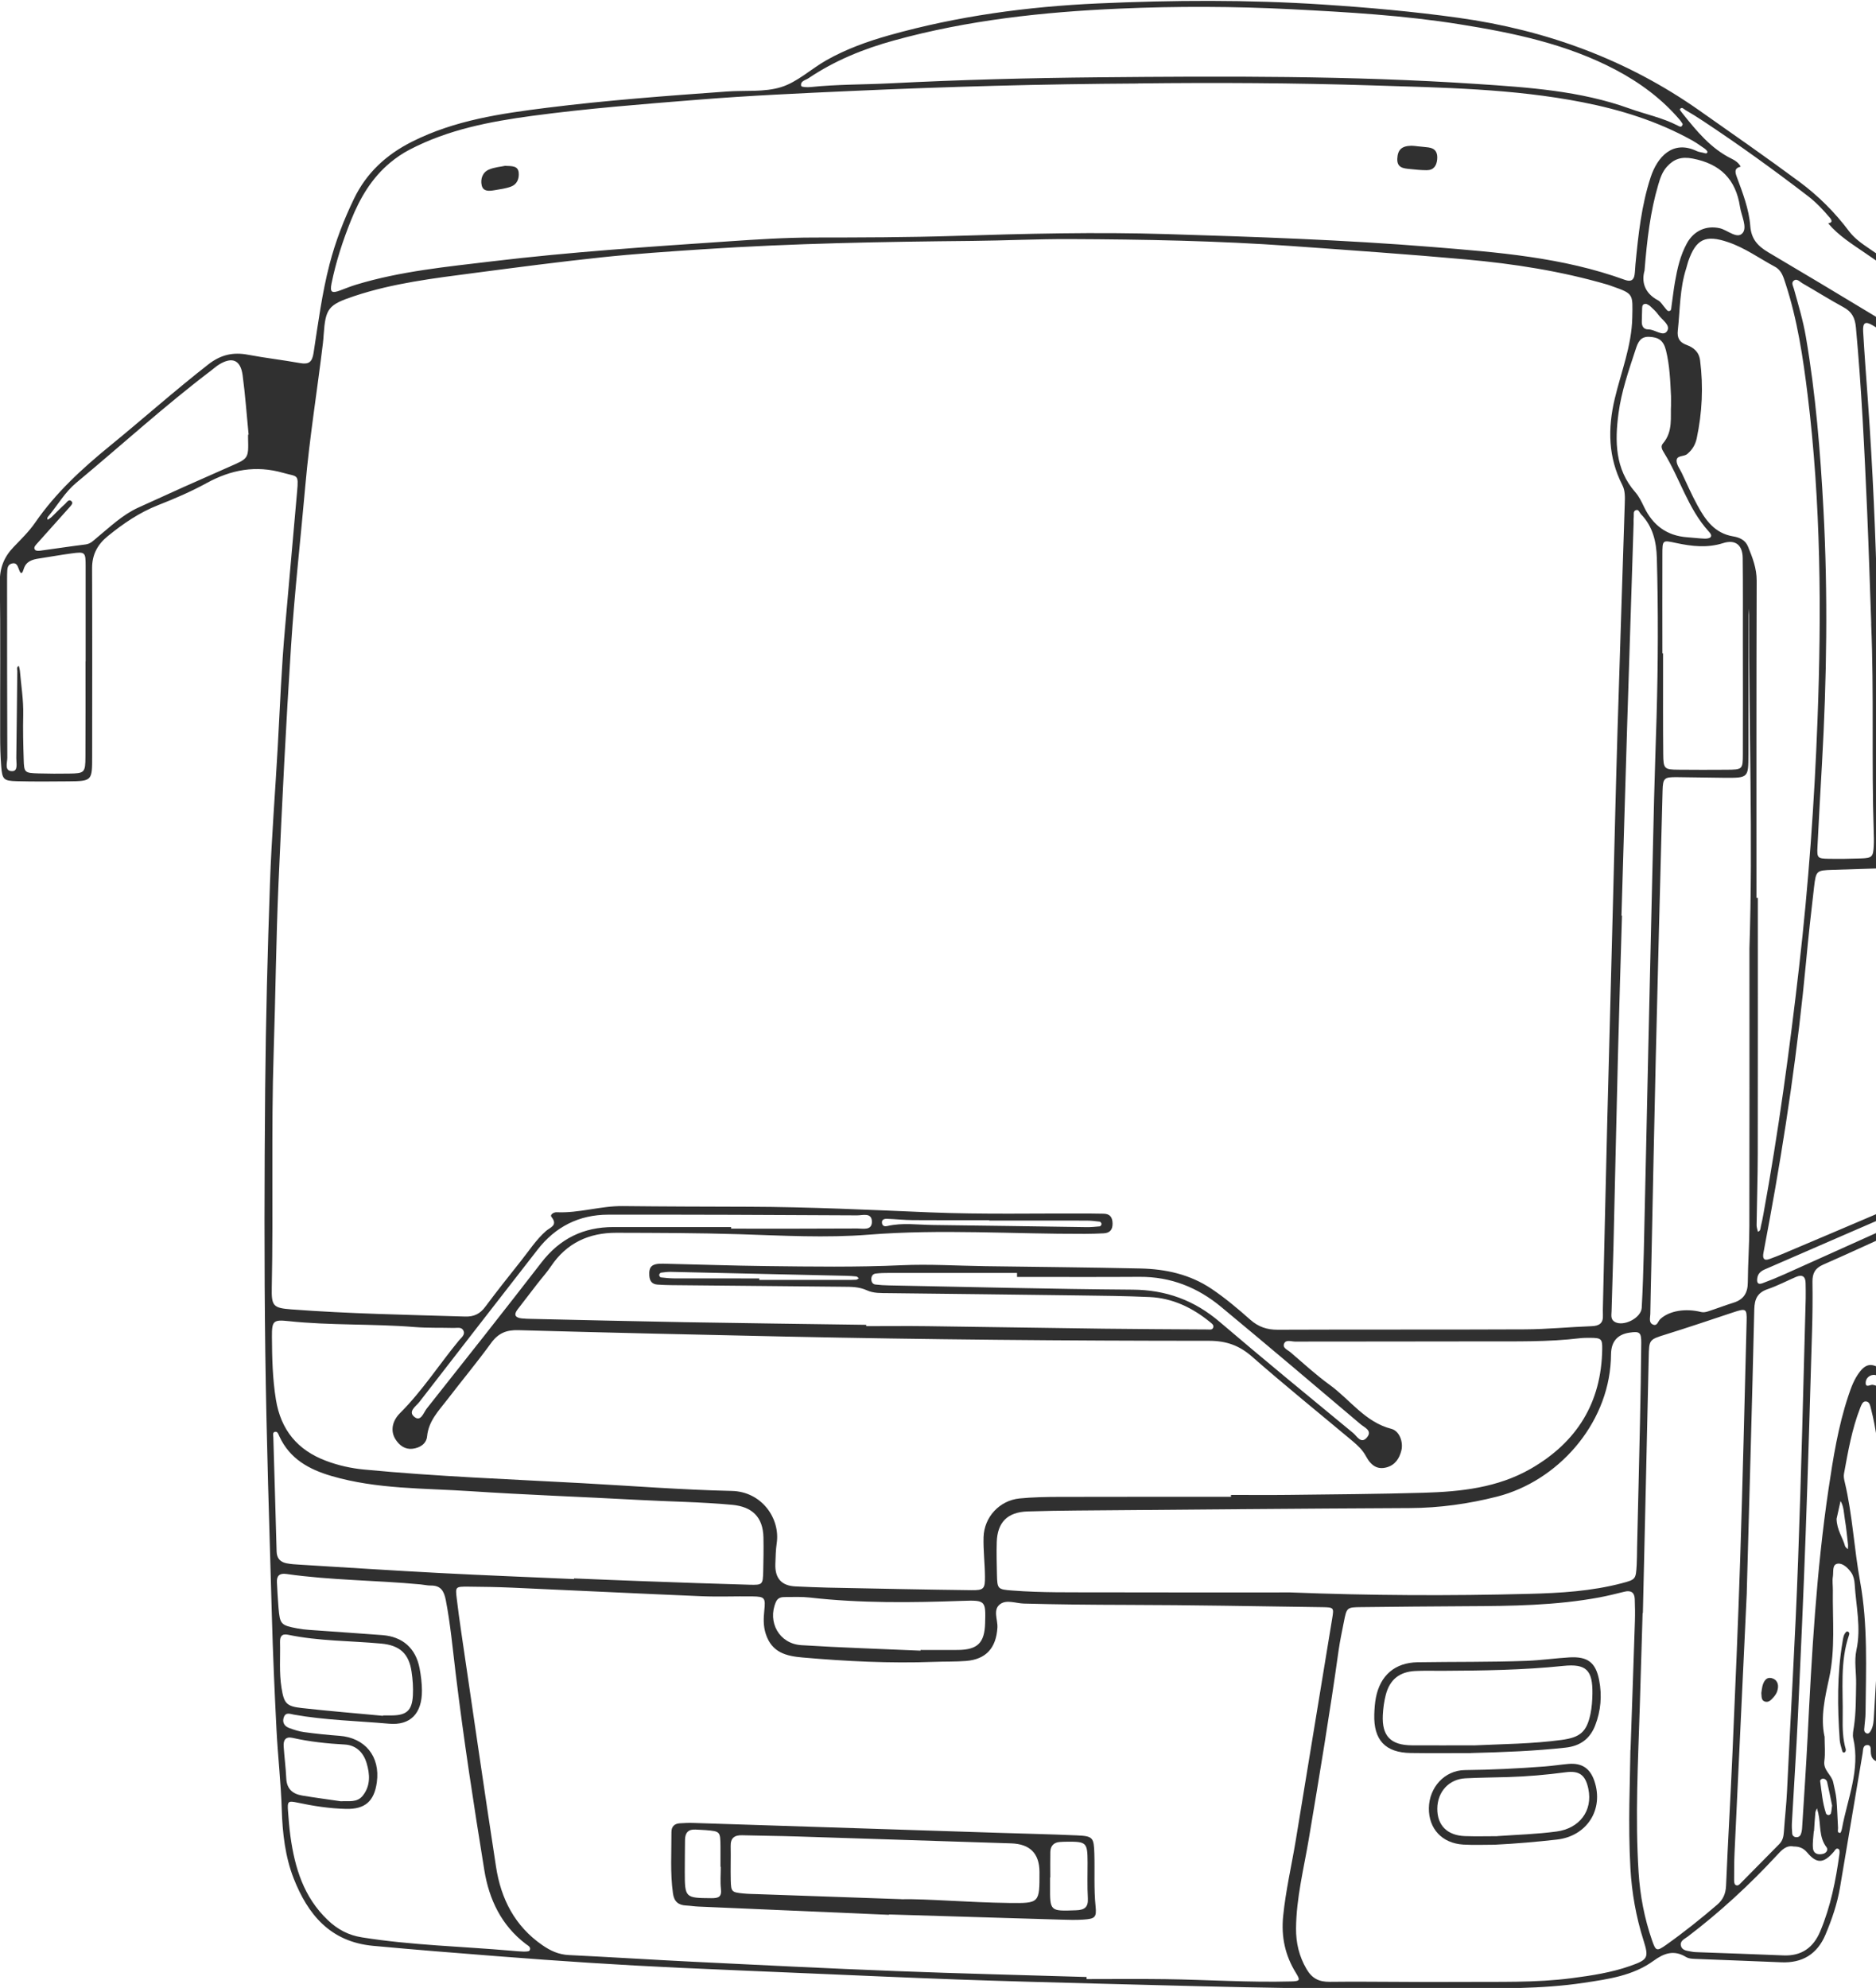 <svg width="235" height="249" viewBox="0 0 235 249" fill="none" xmlns="http://www.w3.org/2000/svg">
<g clip-path="url(#clip0_2991_3916)">
<path d="M280.759 117.811C280.643 128.279 280.516 138.743 280.129 149.211C279.949 154.12 279.862 159.03 279.247 163.915C279.077 165.267 278.878 166.59 278.437 167.874C278.001 169.154 277.482 170.419 277.172 171.727C276.353 175.212 274.86 178.275 272.059 180.611C271.458 181.11 270.973 181.755 270.745 182.53C270.454 183.514 270.493 184.74 268.879 184.565C268.496 184.527 268.443 185.089 268.409 185.418C268.123 188.191 267.033 190.793 266.79 193.575C266.669 194.99 266.335 196.386 265.869 197.738C265.317 199.347 264.202 200.161 262.486 200.142C259.995 200.113 257.499 200.132 255.008 200.04C253.99 200.001 253.258 200.326 252.57 201.053C248.062 205.812 243.521 210.537 239.008 215.292C237.952 216.406 237.389 217.797 237.098 219.285C236.929 220.143 236.686 220.773 235.63 220.715C234.738 220.666 234.355 220.24 234.345 219.372C234.341 219.048 234.384 218.539 233.885 218.578C233.323 218.616 233.395 219.193 233.328 219.581C232.378 225.188 231.442 230.8 230.492 236.412C230.148 238.457 229.474 240.411 228.675 242.315C227.647 244.753 225.786 245.906 223.12 245.785C219.635 245.63 216.146 245.519 212.661 245.373C212.171 245.354 211.599 245.364 211.207 245.126C209.68 244.196 208.449 244.641 207.116 245.611C204.552 247.472 201.469 247.893 198.445 248.349C193.002 249.173 187.51 249.047 182.033 249.057C175.408 249.066 168.782 249.12 162.161 249.023C154.043 248.906 145.929 248.674 137.811 248.465C131.83 248.31 125.854 248.15 119.873 247.937C113.751 247.719 107.634 247.438 101.518 247.181C96.041 246.948 90.564 246.725 85.087 246.473C77.545 246.124 70.018 245.63 62.491 245.039C57.242 244.627 51.993 244.215 46.744 243.725C41.349 243.226 38.547 239.771 36.783 235.269C35.727 232.569 35.387 229.627 35.295 226.676C35.194 223.337 34.806 220.002 34.636 216.663C34.394 211.904 34.185 207.14 34.054 202.376C33.744 191.346 33.376 180.32 33.231 169.285C33.09 158.317 33.119 147.345 33.216 136.378C33.294 127.761 33.521 119.149 33.822 110.537C34.021 104.847 34.481 99.167 34.796 93.482C35.072 88.505 35.261 83.528 35.712 78.565C36.226 72.895 36.706 67.22 37.219 61.549C37.418 59.334 37.278 59.742 35.494 59.233C32.038 58.244 28.946 58.831 25.873 60.512C23.944 61.569 21.904 62.451 19.848 63.255C17.488 64.176 15.452 65.567 13.509 67.147C12.215 68.199 11.526 69.468 11.536 71.189C11.57 79.025 11.546 86.862 11.546 94.699C11.546 97.825 11.546 97.839 8.502 97.868C6.365 97.888 4.227 97.907 2.09 97.849C0.447 97.805 0.282 97.626 0.151 95.978C0.049 94.704 0.02 93.419 0.02 92.135C0.005 85.723 0.068 79.311 -0.019 72.9C-0.043 71.116 0.519 69.745 1.716 68.504C2.657 67.53 3.636 66.57 4.402 65.465C6.975 61.729 10.261 58.714 13.751 55.864C17.89 52.486 21.879 48.934 26.096 45.643C27.652 44.432 29.193 44.078 31.059 44.432C33.226 44.839 35.421 45.091 37.593 45.479C38.678 45.672 39.1 45.353 39.275 44.233C39.851 40.506 40.331 36.765 41.281 33.101C42.018 30.261 43.065 27.542 44.335 24.91C45.9 21.659 48.382 19.366 51.639 17.733C56.975 15.053 62.728 14.224 68.525 13.497C76.014 12.557 83.541 12.005 91.068 11.462C93.341 11.297 95.74 11.568 97.853 10.909C99.884 10.279 101.59 8.641 103.5 7.556C105.987 6.145 108.672 5.181 111.415 4.41C119.955 2.011 128.684 0.829 137.53 0.431C146.923 0.01 156.306 -0.048 165.709 0.567C171.4 0.94 177.065 1.444 182.702 2.229C193.661 3.756 203.801 7.449 212.898 13.856C217.091 16.807 221.303 19.735 225.427 22.788C227.797 24.547 229.848 26.602 231.612 28.948C232.324 29.893 233.245 30.518 234.181 31.157C247.403 40.211 260.615 49.283 273.867 58.302C276.363 60.003 277.889 62.199 278.515 65.155C279.44 69.565 279.814 74.034 280.046 78.507C280.735 91.597 280.822 104.702 280.759 117.811ZM218.055 20.873C217.246 21.058 217.328 21.533 217.561 22.158C218.298 24.159 219.088 26.171 219.252 28.313C219.374 29.927 220.168 30.813 221.516 31.608C238.916 41.892 256.064 52.593 273.266 63.207C274.477 63.953 275.689 64.695 276.91 65.426C277.085 65.528 277.347 65.649 277.492 65.591C277.802 65.46 277.744 65.126 277.681 64.859C277.109 62.48 275.859 60.595 273.808 59.194C260.407 50.044 247.015 40.875 233.638 31.691C232.009 30.571 230.308 29.52 229.009 27.978C229.591 27.881 229.484 27.586 229.208 27.261C228.379 26.282 227.507 25.352 226.484 24.566C222.194 21.271 217.813 18.111 213.3 15.13C212.588 14.66 211.866 14.205 211.124 13.783C210.926 13.672 210.678 13.323 210.431 13.681C210.388 13.744 210.62 14.025 210.746 14.185C212.525 16.405 214.309 18.615 216.95 19.899C217.391 20.113 217.803 20.413 218.05 20.873H218.055ZM108.512 165.95C108.512 166.004 108.512 166.052 108.512 166.106C111.076 166.106 113.64 166.076 116.204 166.11C123.542 166.202 130.875 166.333 138.213 166.425C142.561 166.479 146.904 166.498 151.251 166.522C151.513 166.522 151.872 166.619 151.978 166.265C152.075 165.946 151.779 165.761 151.571 165.592C149.366 163.789 146.879 162.592 144.005 162.461C141.02 162.325 138.024 162.296 135.034 162.258C127.128 162.151 119.223 162.064 111.318 161.972C110.387 161.962 109.433 162.006 108.58 161.613C107.63 161.177 106.651 161.177 105.657 161.172C98.459 161.109 91.267 161.041 84.069 160.968C83.502 160.964 82.93 160.939 82.363 160.901C81.67 160.857 81.379 160.445 81.335 159.781C81.263 158.628 81.655 158.254 83.061 158.283C87.404 158.376 91.746 158.535 96.089 158.584C101.702 158.647 107.315 158.734 112.932 158.477C116.412 158.317 119.912 158.545 123.401 158.594C129.881 158.686 136.367 158.739 142.847 158.884C146.017 158.952 149.051 159.611 151.76 161.429C153.481 162.587 155.061 163.92 156.602 165.287C157.63 166.198 158.696 166.561 160.068 166.556C170.396 166.513 180.73 166.556 191.058 166.508C193.831 166.493 196.603 166.212 199.38 166.11C200.355 166.076 200.844 165.728 200.791 164.719C200.767 164.293 200.791 163.867 200.796 163.435C200.975 155.744 201.145 148.053 201.338 140.366C201.576 130.969 201.828 121.572 202.075 112.17C202.255 105.264 202.414 98.358 202.623 91.452C202.909 81.982 203.229 72.517 203.529 63.052C203.553 62.271 203.592 61.477 203.219 60.745C201.445 57.275 201.387 53.698 202.269 49.962C203.069 46.584 204.397 43.327 204.47 39.765C204.528 36.804 204.659 36.804 201.92 35.844C201.717 35.771 201.518 35.694 201.314 35.636C195.546 33.959 189.638 33.038 183.677 32.5C176.372 31.841 169.058 31.337 161.745 30.813C152.507 30.154 143.249 29.985 133.992 29.946C129.935 29.931 125.873 30.135 121.816 30.174C110.562 30.28 99.312 30.479 88.082 31.221C83.822 31.502 79.557 31.788 75.311 32.238C70.004 32.8 64.706 33.498 59.413 34.191C54.334 34.86 49.235 35.461 44.34 37.099C41.116 38.175 40.777 38.631 40.544 41.921C40.52 42.275 40.496 42.629 40.452 42.983C39.74 48.915 38.775 54.818 38.252 60.779C37.665 67.447 36.904 74.102 36.468 80.78C35.819 90.725 35.324 100.674 34.888 110.629C34.583 117.671 34.515 124.722 34.282 131.769C33.962 141.592 34.248 151.421 34.045 161.249C33.996 163.585 34.205 163.833 36.497 164.007C43.743 164.555 51.009 164.681 58.269 164.904C59.389 164.938 60.14 164.56 60.795 163.673C62.239 161.729 63.751 159.834 65.254 157.939C66.272 156.66 67.159 155.274 68.404 154.179C68.913 153.733 69.926 153.495 69.083 152.429C68.85 152.133 69.383 151.818 69.737 151.838C72.534 151.969 75.224 151.038 78.01 151.067C83.284 151.125 88.552 151.135 93.826 151.15C101.367 151.174 108.899 151.537 116.431 151.852C123.12 152.129 129.823 151.964 136.522 151.998C137.094 151.998 137.661 152.017 138.233 152.022C139.037 152.032 139.352 152.463 139.367 153.238C139.381 154.038 139.023 154.44 138.252 154.479C137.472 154.518 136.686 154.547 135.906 154.547C126.881 154.576 117.866 153.931 108.822 154.649C103.447 155.075 98.004 154.76 92.59 154.59C87.467 154.431 82.334 154.426 77.206 154.411C73.784 154.402 70.978 155.686 69.02 158.608C68.506 159.374 67.876 160.067 67.309 160.799C66.48 161.87 65.656 162.941 64.832 164.017C64.304 164.71 64.58 165.049 65.341 165.136C65.763 165.185 66.194 165.19 66.621 165.199C73.028 165.34 79.44 165.5 85.848 165.611C93.399 165.742 100.946 165.834 108.497 165.941L108.512 165.95ZM136.11 247.627C136.11 247.714 136.11 247.801 136.11 247.889C139.386 247.889 142.658 247.855 145.934 247.898C151.203 247.961 156.466 248.33 161.735 248.184C162.845 248.155 162.908 248.044 162.341 247.128C160.984 244.932 160.475 242.601 160.736 240.003C161.056 236.805 161.788 233.689 162.312 230.534C163.843 221.267 165.356 212.001 166.877 202.735C167.1 201.368 167.115 201.329 165.637 201.305C157.45 201.189 149.259 201.034 141.073 201.019C136.803 201.009 132.533 200.971 128.263 200.854C127.274 200.83 126.135 200.345 125.33 200.893C124.317 201.586 125.006 202.861 124.943 203.874C124.787 206.399 123.532 207.838 121.026 208.041C119.679 208.148 118.322 208.104 116.969 208.158C111.478 208.361 106.006 208.085 100.544 207.61C98.484 207.431 96.681 206.995 95.924 204.649C95.6 203.636 95.643 202.706 95.74 201.727C95.905 200.132 95.808 199.982 94.262 199.958C92.124 199.929 89.987 200.021 87.855 199.933C79.959 199.604 72.068 199.211 64.178 198.862C62.326 198.78 60.475 198.751 58.623 198.736C57.043 198.727 57.033 198.751 57.218 200.253C57.382 201.596 57.557 202.933 57.756 204.271C59.205 214.124 60.625 223.986 62.137 233.829C62.753 237.832 64.478 241.249 67.944 243.643C68.981 244.36 69.989 244.816 71.254 244.879C76.372 245.126 81.486 245.456 86.604 245.708C95.134 246.124 103.665 246.556 112.2 246.885C120.168 247.196 128.141 247.385 136.11 247.627ZM154.203 187.483V187.246C156.621 187.246 159.045 187.27 161.463 187.241C167.091 187.173 172.718 187.139 178.345 186.974C182.993 186.838 187.603 186.349 191.756 183.965C197.534 180.64 200.611 175.687 200.704 168.97C200.723 167.69 200.578 167.579 199.191 167.569C198.765 167.569 198.333 167.569 197.912 167.618C193.937 168.097 189.948 168.005 185.959 168.015C178.049 168.034 170.144 168.025 162.234 168.039C161.764 168.039 161.1 167.763 160.867 168.272C160.606 168.839 161.304 169.076 161.653 169.377C163.276 170.768 164.856 172.222 166.582 173.472C169.131 175.323 170.988 178.12 174.298 178.973C175.311 179.234 175.8 180.635 175.548 181.663C175.301 182.675 174.768 183.509 173.678 183.8C172.631 184.076 171.802 183.688 171.109 182.399C170.682 181.609 170.086 181.052 169.432 180.504C165.225 176.986 160.959 173.535 156.835 169.92C155.23 168.514 153.607 167.947 151.464 167.942C133.725 167.942 115.99 167.787 98.256 167.409C87.147 167.172 76.038 166.92 64.934 166.61C63.426 166.566 62.409 166.992 61.517 168.223C59.757 170.642 57.843 172.944 56.02 175.319C54.949 176.714 53.684 177.979 53.5 179.913C53.413 180.843 52.594 181.357 51.682 181.464C50.737 181.575 50.044 181.057 49.555 180.301C48.905 179.302 49.075 178.033 50.112 176.995C52.899 174.218 55.017 170.899 57.504 167.884C57.794 167.53 58.342 167.167 58.022 166.61C57.78 166.188 57.252 166.343 56.844 166.333C55.206 166.29 53.563 166.348 51.93 166.217C46.676 165.791 41.393 166.038 36.139 165.476C34.219 165.272 34.054 165.461 34.064 167.433C34.079 170.065 34.137 172.687 34.563 175.309C35.184 179.123 37.273 181.629 40.83 182.971C42.367 183.553 43.966 183.911 45.605 184.066C54.683 184.939 63.795 185.273 72.897 185.772C79.154 186.116 85.407 186.606 91.669 186.746C95.42 186.829 97.761 190.192 97.296 193.304C97.17 194.147 97.16 195.009 97.126 195.862C97.052 197.685 97.899 198.633 99.666 198.707C101.019 198.761 102.371 198.833 103.723 198.858C109.704 198.974 115.69 199.105 121.671 199.177C123.256 199.197 123.396 199.008 123.382 197.452C123.367 195.814 123.164 194.176 123.207 192.543C123.28 190.008 125.214 187.939 127.715 187.687C129.343 187.527 130.987 187.498 132.625 187.493C139.817 187.473 147.015 187.483 154.208 187.483H154.203ZM142.59 10.459C130.618 10.522 118.656 10.856 106.699 11.394C100.296 11.685 93.889 11.971 87.501 12.484C80.55 13.042 73.59 13.58 66.674 14.51C61.357 15.227 56.142 16.226 51.324 18.736C50.432 19.201 49.632 19.744 48.857 20.389C46.545 22.323 45.096 24.799 43.986 27.552C42.944 30.135 42.086 32.771 41.533 35.495C41.305 36.619 41.557 36.77 42.614 36.377C43.278 36.13 43.937 35.859 44.616 35.655C50.165 33.968 55.923 33.421 61.643 32.733C71.472 31.555 81.355 30.905 91.233 30.232C94.781 29.99 98.338 29.757 101.905 29.752C107.814 29.747 113.727 29.738 119.63 29.549C128.461 29.267 137.287 29.049 146.118 29.321C157.227 29.665 168.331 30.033 179.416 30.935C187.588 31.599 195.75 32.219 203.544 35.054C204.242 35.306 204.654 35.141 204.76 34.4C204.823 33.978 204.823 33.547 204.867 33.12C205.221 29.432 205.613 25.739 206.772 22.201C207.615 19.633 209.554 17.5 212.53 18.916C212.782 19.037 213.078 19.066 213.354 19.134C213.548 19.182 213.809 19.318 213.882 19.056C213.916 18.95 213.679 18.712 213.519 18.601C212.995 18.232 212.467 17.864 211.909 17.554C207.63 15.179 202.991 13.74 198.241 12.809C189.546 11.103 180.681 10.972 171.86 10.696C162.108 10.386 152.347 10.337 142.59 10.449V10.459ZM279.067 120.85C279.067 120.85 279.111 120.85 279.135 120.85C279.135 117.36 279.15 113.876 279.13 110.386C279.116 108.08 278.961 107.939 276.731 107.978C264.992 108.186 253.248 108.395 241.509 108.622C237.525 108.7 233.541 108.816 229.557 108.952C227.531 109.02 227.487 109.049 227.24 111.118C226.872 114.225 226.532 117.336 226.242 120.452C225.224 131.294 223.644 142.053 221.676 152.763C221.419 154.164 221.148 155.56 220.895 156.956C220.784 157.571 220.925 157.978 221.676 157.692C222.209 157.494 222.742 157.295 223.266 157.072C227.259 155.38 231.258 153.694 235.247 151.983C249.167 146.008 263.078 139.993 277.022 134.071C278.583 133.407 279.164 132.564 279.101 130.887C278.985 127.548 279.067 124.199 279.067 120.855V120.85ZM204.251 219.178C204.474 212.733 204.644 207.896 204.799 203.059C204.828 202.134 204.814 201.208 204.78 200.282C204.746 199.458 204.3 199.168 203.49 199.366C202.453 199.623 201.416 199.88 200.369 200.079C194.882 201.101 189.328 201.16 183.769 201.184C179.353 201.203 174.938 201.252 170.522 201.3C168.71 201.32 168.7 201.334 168.341 203.151C168.109 204.339 167.852 205.521 167.682 206.723C166.582 214.618 165.268 222.479 163.95 230.34C163.325 234.052 162.384 237.721 162.35 241.525C162.336 243.352 162.729 245.024 163.654 246.614C164.338 247.792 165.191 248.247 166.587 248.233C172.068 248.175 177.555 248.296 183.037 248.247C187.661 248.208 192.294 248.373 196.904 247.772C199.375 247.448 201.843 247.079 204.203 246.246C206.437 245.456 206.568 245.228 205.87 243.018C204.94 240.081 204.407 237.067 204.237 234.013C203.927 228.537 204.193 223.056 204.237 219.183L204.251 219.178ZM161.633 199.458C171.598 199.851 181.568 199.9 191.538 199.638C195.469 199.536 199.356 199.308 203.166 198.305C204.906 197.845 204.92 197.806 205.022 195.988C205.061 195.276 205.056 194.564 205.071 193.851C205.192 188.656 205.323 183.461 205.434 178.265C205.507 174.921 205.565 171.572 205.594 168.228C205.604 166.871 205.4 166.731 204.116 166.92C202.623 167.143 201.854 168.017 201.809 169.542C201.799 169.828 201.799 170.114 201.784 170.395C201.377 178.546 195.052 185.53 187.564 187.449C184.001 188.36 180.313 188.879 176.581 188.893C162.695 188.956 148.808 189.087 134.922 189.199C132.857 189.213 130.793 189.252 128.728 189.315C126.222 189.393 124.938 190.657 124.86 193.158C124.817 194.51 124.855 195.862 124.884 197.215C124.928 199.047 124.972 199.08 126.823 199.221C130.521 199.507 134.224 199.434 137.927 199.449C145.832 199.473 153.738 199.458 161.638 199.458H161.633ZM220.028 112.456C220.086 112.456 220.139 112.456 220.198 112.456C220.198 123.137 220.207 133.814 220.188 144.495C220.183 147.486 220.081 150.476 220.042 153.466C220.042 153.738 220.149 154.009 220.207 154.28C220.566 154.179 220.517 153.844 220.58 153.592C220.702 153.112 220.794 152.618 220.886 152.129C222.771 141.84 224.177 131.483 225.369 121.087C226.547 110.828 227.284 100.539 227.671 90.23C228.185 76.636 228.098 63.042 226.44 49.506C225.859 44.776 225.156 40.06 223.663 35.505C223.392 34.681 223.183 33.867 222.34 33.411C220.401 32.369 218.608 31.061 216.495 30.338C213.64 29.364 212.452 29.917 211.468 32.767C211.376 33.033 211.323 33.319 211.236 33.586C210.407 36.125 210.46 38.781 210.174 41.393C210.072 42.309 210.363 42.866 211.25 43.196C212.142 43.526 212.825 44.049 212.966 45.154C213.383 48.44 213.228 51.682 212.54 54.915C212.37 55.705 211.987 56.344 211.347 56.873C210.921 57.226 210.024 57.003 210.019 57.711C210.019 58.225 210.431 58.743 210.673 59.252C211.313 60.599 211.909 61.976 212.627 63.289C213.625 65.131 214.793 66.803 217.115 67.186C217.876 67.312 218.627 67.622 218.966 68.46C219.529 69.837 220.057 71.174 220.052 72.735C220.008 85.975 220.028 99.22 220.028 112.461V112.456ZM205.802 202.046C205.802 202.046 205.778 202.046 205.764 202.046C205.647 205.962 205.536 209.878 205.41 213.789C205.192 220.695 204.823 227.597 205.26 234.503C205.444 237.425 205.991 240.294 206.956 243.066C207.416 244.394 207.538 244.433 208.72 243.6C210.93 242.034 213.044 240.343 215.099 238.579C215.855 237.929 216.175 237.188 216.218 236.175C216.451 230.626 216.785 225.081 217.023 219.532C217.372 211.492 217.721 203.457 217.983 195.412C218.302 185.448 218.54 175.479 218.792 165.514C218.836 163.881 218.719 163.842 217.066 164.395C214.299 165.316 211.531 166.251 208.749 167.118C206.563 167.802 206.578 167.763 206.529 170.002C206.297 180.684 206.045 191.36 205.798 202.042L205.802 202.046ZM219.141 118.96C219.601 104.997 219.073 91.044 219.092 77.082C219.092 76.796 219.078 76.515 219.068 76.229C219.054 76.481 219.034 76.738 219.029 76.99C219.025 77.416 219.029 77.843 219.029 78.274C219.029 83.688 219.029 89.101 219.02 94.514C219.015 97.427 219.005 97.442 216 97.422C214.008 97.413 212.011 97.35 210.019 97.34C208.468 97.33 208.308 97.471 208.265 99.026C207.969 110.275 207.673 121.519 207.407 132.767C207.203 141.311 207.043 149.856 206.859 158.395C206.815 160.46 206.762 162.524 206.728 164.589C206.718 165.064 206.496 165.684 207.082 165.917C207.61 166.125 207.693 165.485 207.979 165.219C209.118 164.167 211.148 163.847 213.102 164.337C213.359 164.4 213.674 164.351 213.935 164.264C215.016 163.915 216.078 163.503 217.163 163.164C218.433 162.766 218.937 161.933 218.942 160.619C218.957 158.269 219.131 155.923 219.136 153.573C219.16 142.033 219.146 130.499 219.146 118.96H219.141ZM210.79 15.542C210.678 15.383 210.577 15.194 210.441 15.038C208.197 12.392 205.434 10.357 202.41 8.757C196.288 5.52 189.575 4.115 182.824 3.039C175.863 1.924 168.826 1.522 161.783 1.158C154.591 0.79 147.417 0.766 140.225 1.081C130.667 1.498 121.21 2.52 111.963 5.074C108.168 6.121 104.557 7.589 101.275 9.799C100.897 10.056 100.214 10.139 100.364 10.774C100.393 10.909 101.145 10.948 101.547 10.904C104.881 10.556 108.231 10.604 111.57 10.434C120.246 9.993 128.931 9.766 137.612 9.683C153.418 9.538 169.228 9.465 185.014 10.517C191.475 10.948 197.951 11.37 204.125 13.594C206.132 14.316 208.24 14.738 210.155 15.727C210.378 15.843 210.678 16.042 210.78 15.542H210.79ZM64.056 244.336C64.556 244.375 65.05 244.433 65.549 244.443C65.821 244.443 66.252 244.457 66.339 244.307C66.577 243.89 66.136 243.696 65.874 243.498C62.801 241.162 61.265 237.915 60.669 234.246C59.336 226.026 58.071 217.797 57.072 209.529C56.704 206.495 56.428 203.447 55.846 200.433C55.623 199.289 55.225 198.581 53.965 198.596C53.544 198.601 53.117 198.494 52.691 198.455C47.093 197.927 41.451 197.946 35.872 197.147C35.038 197.026 34.646 197.36 34.69 198.184C34.743 199.25 34.801 200.316 34.888 201.383C35.063 203.447 35.179 203.573 37.244 203.966C37.733 204.058 38.228 204.116 38.727 204.15C41.78 204.373 44.834 204.571 47.887 204.804C50.447 204.998 52.094 206.462 52.565 208.987C52.734 209.893 52.851 210.823 52.855 211.744C52.875 214.628 51.397 216.14 48.726 215.902C44.756 215.549 40.763 215.466 36.832 214.768C36.357 214.686 35.804 214.414 35.557 215.083C35.324 215.723 35.615 216.217 36.231 216.445C36.827 216.663 37.447 216.867 38.073 216.954C39.551 217.153 41.039 217.308 42.527 217.419C45.74 217.662 47.65 220.017 47.204 223.24C46.879 225.61 45.735 226.627 43.356 226.574C41.286 226.526 39.25 226.211 37.224 225.779C36.085 225.537 35.993 225.634 36.076 226.812C36.153 227.878 36.236 228.944 36.381 230.001C36.929 233.945 38.034 237.619 41.058 240.498C42.309 241.69 43.666 242.398 45.338 242.664C51.537 243.653 57.814 243.793 64.052 244.336H64.056ZM245.164 83.717C245.164 79.806 245.256 75.89 245.139 71.984C244.979 66.58 244.674 61.186 244.398 55.787C244.267 53.228 244.097 50.674 243.884 48.125C243.811 47.228 243.773 46.298 242.798 45.721C240.045 44.093 237.341 42.377 234.583 40.749C233.638 40.191 233.323 40.414 233.391 41.558C233.56 44.471 233.783 47.374 233.992 50.281C234.593 58.724 234.966 67.181 235.16 75.643C235.383 85.529 235.455 95.416 235.596 105.307C235.601 105.734 235.62 106.16 235.64 106.587C235.664 107.183 235.979 107.503 236.575 107.503C239.28 107.522 241.984 107.585 244.674 107.265C245.338 107.188 245.682 106.805 245.677 106.122C245.677 105.622 245.687 105.128 245.692 104.629C245.731 97.655 245.697 90.686 245.164 83.717ZM71.903 197.782C71.903 197.757 71.903 197.728 71.903 197.704C74.817 197.82 77.734 197.951 80.647 198.053C85.058 198.213 89.464 198.373 93.874 198.494C95.522 198.543 95.561 198.475 95.605 196.846C95.638 195.421 95.663 193.997 95.634 192.577C95.58 190.023 94.233 188.724 91.722 188.486C87.82 188.123 83.904 188.084 79.998 187.871C72.965 187.488 65.922 187.241 58.895 186.775C53.088 186.393 47.223 186.538 41.543 184.881C38.688 184.047 36.303 182.729 35 179.918C34.883 179.671 34.791 179.297 34.481 179.336C34.098 179.385 34.234 179.787 34.239 180.034C34.37 184.798 34.529 189.567 34.651 194.331C34.675 195.203 35.116 195.649 35.892 195.809C36.444 195.921 37.016 195.95 37.583 195.984C43.404 196.337 49.23 196.72 55.056 197.026C60.669 197.321 66.286 197.534 71.903 197.786V197.782ZM246.298 80.494C246.298 82.558 246.278 84.623 246.298 86.688C246.37 92.809 246.448 98.93 246.545 105.051C246.579 107.096 246.729 107.27 248.731 107.28C250.936 107.29 253.146 107.246 255.347 107.154C256.772 107.096 256.874 106.936 256.971 105.487C257.009 104.92 256.995 104.348 256.985 103.781C256.84 94.815 256.937 85.844 256.554 76.883C256.243 69.56 256.054 62.233 255.541 54.919C255.483 54.1 255.41 53.398 254.615 52.923C251.62 51.134 248.653 49.298 245.653 47.524C244.819 47.029 244.577 47.233 244.65 48.304C244.723 49.37 244.926 50.422 244.979 51.488C245.459 61.152 245.997 70.816 246.293 80.494H246.298ZM249.749 174.582C249.947 168.684 250.166 162.781 250.335 156.883C250.403 154.537 250.369 152.187 250.384 149.841C250.389 148.949 250.006 148.697 249.177 149.07C247.102 150.006 245.042 150.985 242.929 151.818C241.587 152.347 241.15 153.19 241.16 154.586C241.189 157.998 241.131 161.414 241.029 164.831C240.821 171.868 240.52 178.905 240.331 185.942C240.191 191.278 239.885 196.599 239.585 201.925C239.386 205.478 239.202 209.025 239.028 212.578C239.013 212.898 238.843 213.358 239.289 213.499C239.677 213.62 239.9 213.227 240.137 212.98C242.546 210.46 244.931 207.915 247.364 205.42C248.072 204.693 248.222 203.878 248.29 202.919C248.964 193.483 249.409 184.032 249.744 174.577L249.749 174.582ZM218.816 199.454C218.302 210.324 217.784 221.199 217.28 232.07C217.226 233.209 217.231 234.348 217.226 235.487C217.226 235.685 217.246 235.966 217.372 236.068C217.667 236.311 217.9 236.029 218.089 235.836C219.693 234.222 221.288 232.593 222.888 230.975C223.319 230.538 223.426 230.01 223.464 229.419C223.576 227.713 223.779 226.017 223.857 224.311C224.303 214.72 224.894 205.134 225.238 195.533C225.631 184.58 225.907 173.627 226.193 162.674C226.208 162.035 226.193 161.395 226.183 160.755C226.179 159.883 225.776 159.592 224.962 159.946C223.789 160.455 222.645 161.056 221.438 161.468C220.144 161.909 219.781 162.708 219.752 164.031C219.475 175.837 219.136 187.643 218.811 199.454H218.816ZM234.404 78.109C234.234 73.413 234.093 68.717 233.89 64.026C233.551 56.349 233.192 48.672 232.484 41.015C232.373 39.803 231.98 39.052 230.928 38.48C229.179 37.531 227.492 36.464 225.762 35.471C225.427 35.277 225.069 34.802 224.652 35.195C224.376 35.456 224.628 35.859 224.72 36.193C225.272 38.18 225.868 40.148 226.217 42.193C227.444 49.361 228.03 56.582 228.418 63.837C228.985 74.446 228.83 85.04 228.234 95.634C228.04 99.114 227.836 102.598 227.667 106.083C227.599 107.464 227.681 107.542 229.062 107.566C230.415 107.59 231.767 107.571 233.119 107.522C234.525 107.474 234.651 107.328 234.724 105.874C234.753 105.307 234.733 104.736 234.714 104.169C234.428 95.489 234.762 86.794 234.394 78.114L234.404 78.109ZM239.75 182.603C239.774 182.603 239.798 182.603 239.822 182.603C239.822 180.892 239.784 179.186 239.827 177.475C240.036 169.929 240.278 162.388 240.486 154.843C240.535 153.108 240.394 153.001 238.887 153.67C235.373 155.23 231.893 156.863 228.374 158.405C227.366 158.846 227.027 159.5 227.041 160.552C227.07 162.616 227.051 164.681 226.988 166.745C226.736 175.212 226.498 183.683 226.188 192.15C225.912 199.764 225.573 207.373 225.219 214.982C225.015 219.392 224.715 223.792 224.472 228.202C224.443 228.697 224.458 229.196 224.506 229.69C224.526 229.884 224.676 230.068 224.928 230.107C225.258 230.156 225.49 230.01 225.592 229.729C225.689 229.467 225.733 229.177 225.747 228.896C225.98 225.13 226.242 221.364 226.431 217.599C226.949 207.218 227.521 196.841 229.048 186.548C229.634 182.608 230.26 178.667 231.525 174.868C231.883 173.782 232.271 172.711 232.988 171.8C233.395 171.286 233.9 170.845 234.622 171.005C235.475 171.194 235.896 171.858 236.168 172.629C236.207 172.735 236.129 172.886 236.105 173.017C235.979 172.978 235.824 172.978 235.737 172.9C235.523 172.716 235.378 172.43 235.14 172.309C234.564 172.008 233.783 172.411 233.715 173.099C233.633 173.928 234.278 173.409 234.583 173.453C235.305 173.559 235.703 174.039 236.018 174.606C236.468 175.42 236.72 176.312 236.929 177.218C237.593 180.146 237.796 183.131 237.995 186.116C238.519 194.026 237.918 201.916 237.433 209.801C237.326 211.507 237.244 213.213 237.181 214.919C237.171 215.146 237.108 215.568 237.564 215.476C237.714 215.447 237.884 215.195 237.927 215.015C238.01 214.671 238.015 214.313 238.039 213.954C238.204 211.395 238.393 208.841 238.528 206.282C238.95 198.392 239.352 190.497 239.759 182.608L239.75 182.603ZM250.476 177.606C250.316 180.659 250.044 185.704 249.783 190.754C249.589 194.452 249.409 198.145 249.23 201.843C249.216 202.172 249.06 202.613 249.477 202.778C249.884 202.938 250.103 202.531 250.33 202.289C252.104 200.437 253.835 198.547 255.647 196.735C256.496 195.882 256.971 194.98 257.038 193.749C257.353 187.638 257.809 181.532 258.071 175.42C258.405 167.671 258.618 159.912 258.861 152.158C258.924 150.093 258.914 148.028 258.924 145.964C258.924 145.082 258.526 144.815 257.702 145.188C256.21 145.867 254.741 146.599 253.209 147.166C251.731 147.713 251.227 148.615 251.198 150.205C251.043 158.676 250.767 167.143 250.476 177.606ZM257.586 83.518C257.668 90.637 257.751 97.752 257.833 104.871C257.838 105.298 257.848 105.724 257.862 106.151C257.882 106.747 258.187 107.081 258.783 107.081C260.635 107.091 262.486 107.081 264.338 107.081C265.041 107.081 265.385 106.713 265.414 106.039C265.438 105.54 265.438 105.041 265.423 104.547C265.23 97.786 265.423 91.025 265.147 84.264C264.813 76.229 264.638 68.189 264.105 60.163C264.037 59.121 263.708 58.438 262.811 57.919C261.144 56.96 259.525 55.928 257.867 54.953C257.465 54.716 257.034 54.197 256.544 54.556C256.205 54.808 256.374 55.356 256.394 55.777C256.869 65.014 257.402 74.252 257.586 83.508V83.518ZM203.117 114.7C203.117 114.7 203.161 114.7 203.18 114.7C203.011 120.462 202.826 126.225 202.681 131.987C202.477 140.027 202.308 148.067 202.114 156.107C202.051 158.812 201.939 161.511 201.876 164.215C201.867 164.686 201.721 165.243 202.259 165.563C203.345 166.217 205.579 165.098 205.652 163.813C205.783 161.468 205.856 159.122 205.914 156.771C206.113 148.305 206.287 139.838 206.476 131.371C206.714 120.913 206.951 110.454 207.203 99.996C207.286 96.579 207.416 93.167 207.513 89.751C207.702 83.13 207.731 76.515 207.547 69.895C207.489 67.845 207.048 65.945 205.565 64.413C205.376 64.22 205.289 63.822 204.993 63.88C204.528 63.972 204.692 64.443 204.654 64.763C204.62 65.044 204.644 65.329 204.634 65.615C204.373 73.869 204.101 82.117 203.844 90.371C203.592 98.479 203.36 106.592 203.117 114.7ZM266.204 91.214C266.204 95.057 266.16 98.9 266.213 102.744C266.286 107.774 265.535 107.105 270.687 107.023C272.519 106.994 272.616 106.878 272.597 105.036C272.558 101.333 272.417 97.636 272.383 93.933C272.301 84.182 271.942 74.441 271.341 64.704C271.298 63.992 271.322 63.221 270.629 62.785C269.005 61.763 267.357 60.774 265.709 59.785C265.176 59.465 264.919 59.708 264.905 60.275C264.9 60.561 264.929 60.842 264.944 61.128C265.448 71.15 266.039 81.168 266.199 91.209L266.204 91.214ZM208.236 81.827H208.328C208.328 82.466 208.328 83.106 208.328 83.746C208.328 87.303 208.313 90.865 208.347 94.422C208.362 96.308 208.468 96.395 210.257 96.409C212.249 96.429 214.246 96.429 216.238 96.414C218.288 96.4 218.317 96.385 218.322 94.447C218.336 89.678 218.327 84.909 218.322 80.14C218.322 76.723 218.341 73.307 218.302 69.89C218.283 68.242 217.367 67.544 215.845 68.029C213.868 68.659 211.919 68.431 209.966 68.014C208.255 67.646 208.245 67.612 208.24 69.439C208.226 73.568 208.24 77.698 208.24 81.827H208.236ZM265.438 157.295C265.385 157.295 265.331 157.295 265.278 157.29C265.428 153.447 265.617 149.608 265.719 145.765C265.753 144.5 266.359 142.727 265.511 142.092C264.561 141.389 263.271 142.882 262.055 143.197C260.262 143.667 259.52 144.84 259.636 146.647C259.67 147.142 259.583 147.641 259.583 148.14C259.568 154.193 259.336 160.241 259.147 166.295C258.885 174.693 258.512 183.083 257.887 191.462C257.843 192.029 257.843 192.601 257.848 193.168C257.848 193.367 257.872 193.657 257.998 193.754C258.299 193.982 258.526 193.691 258.711 193.497C259.995 192.16 261.216 190.769 262.554 189.489C263.611 188.477 264.032 187.304 264.091 185.879C264.236 182.181 264.454 178.488 264.633 174.79C264.91 168.96 265.176 163.13 265.443 157.3L265.438 157.295ZM31.069 54.449C31.093 54.449 31.117 54.444 31.142 54.44C30.899 51.963 30.725 49.477 30.395 47.015C30.138 45.081 29.091 44.65 27.448 45.653C27.085 45.876 26.77 46.167 26.43 46.424C20.59 50.858 15.171 55.801 9.539 60.483C8.158 61.632 7.261 63.202 6.137 64.573C6.025 64.714 5.827 64.864 5.986 65.102C6.151 64.981 6.335 64.879 6.486 64.738C7.048 64.195 7.586 63.628 8.168 63.105C8.39 62.901 8.647 62.407 9.006 62.843C9.176 63.052 8.87 63.352 8.686 63.561C7.314 65.102 5.933 66.633 4.561 68.174C4.377 68.383 4.169 68.644 4.416 68.892C4.532 69.008 4.818 69.003 5.022 68.979C6.922 68.722 8.822 68.431 10.722 68.194C11.352 68.116 11.701 67.709 12.142 67.346C13.785 65.993 15.336 64.491 17.299 63.59C21.113 61.84 24.942 60.124 28.781 58.443C31.127 57.415 31.142 57.454 31.074 54.871C31.074 54.73 31.074 54.585 31.074 54.444L31.069 54.449ZM10.702 82.84C10.702 82.84 10.717 82.84 10.727 82.84C10.727 78.861 10.727 74.877 10.727 70.898C10.727 69.148 10.673 69.085 8.924 69.323C7.586 69.502 6.258 69.749 4.925 69.948C4.048 70.079 3.267 70.287 2.962 71.291C2.676 72.236 2.468 71.581 2.332 71.213C2.172 70.767 1.983 70.418 1.426 70.602C1.023 70.733 0.936 71.082 0.912 71.446C0.892 71.799 0.888 72.158 0.888 72.512C0.888 79.98 0.888 87.444 0.917 94.912C0.917 95.523 0.505 96.613 1.552 96.589C2.288 96.574 2.031 95.547 2.041 94.956C2.099 91.331 2.119 87.705 2.167 84.08C2.167 83.857 2.031 83.557 2.361 83.411C2.405 83.61 2.473 83.809 2.492 84.012C2.647 85.854 2.952 87.676 2.909 89.537C2.865 91.384 2.909 93.235 2.967 95.082C3.015 96.783 3.069 96.821 4.833 96.875C6.112 96.913 7.392 96.913 8.672 96.894C10.581 96.87 10.693 96.783 10.702 94.791C10.727 90.807 10.712 86.828 10.712 82.844L10.702 82.84ZM273.125 89.062C273.324 93.686 273.174 98.309 273.217 102.933C273.261 107.29 273.275 107.27 277.599 106.863C278.631 106.766 279.145 106.379 279.179 105.307C279.251 103.175 279.455 101.047 279.479 98.915C279.552 91.161 279.295 83.416 278.718 75.681C278.583 73.888 277.725 72.216 277.875 70.462C278.098 67.869 277.017 66.27 274.744 65.262C274.162 65.005 273.649 64.598 273.081 64.302C272.185 63.832 271.938 63.987 272.03 64.99C272.776 72.996 272.781 81.041 273.125 89.067V89.062ZM278.631 148.663C278.66 148.663 278.684 148.663 278.713 148.663C278.713 147.03 278.684 145.392 278.718 143.759C278.767 141.486 278.869 139.213 278.932 136.94C278.941 136.489 279.111 135.694 278.321 135.932C276.62 136.441 274.904 137.095 273.547 138.215C272.64 138.961 273.14 140.361 273.052 141.471C273.009 142.038 272.994 142.605 272.98 143.177C272.757 150.423 272.534 157.668 272.316 164.913C272.301 165.461 272.209 165.95 273.043 166.178C273.944 166.425 273.804 167.317 273.12 167.559C271.909 167.986 272.015 168.887 271.967 169.784C271.85 171.844 271.753 173.899 271.671 175.958C271.623 177.112 271.148 178.294 271.889 179.394C272.984 178.808 273.639 177.766 274.468 176.898C274.565 176.797 274.652 176.671 274.695 176.54C275.956 172.924 277.696 169.382 277.681 165.495C277.676 163.731 277.856 162.093 278.083 160.363C278.583 156.505 278.491 152.565 278.641 148.659L278.631 148.663ZM224.676 231.28C223.741 231.096 223.164 231.755 222.582 232.385C219.151 236.092 215.448 239.499 211.425 242.562C211.047 242.848 210.451 243.081 210.552 243.658C210.678 244.346 211.371 244.336 211.909 244.452C212.186 244.511 212.472 244.515 212.758 244.525C216.306 244.656 219.849 244.772 223.396 244.923C225.679 245.02 227.158 243.953 228.02 241.894C229.319 238.792 229.969 235.53 230.42 232.215C230.449 232.017 230.453 231.697 230.337 231.619C230.008 231.391 229.877 231.75 229.707 231.949C228.442 233.412 227.584 233.466 226.392 232.051C225.926 231.493 225.413 231.28 224.676 231.28ZM115.312 206.747C115.312 206.718 115.312 206.694 115.312 206.665C116.877 206.665 118.448 206.68 120.013 206.665C122.466 206.636 123.333 205.768 123.401 203.326C123.484 200.51 123.469 200.413 120.609 200.515C114.202 200.743 107.804 200.825 101.416 200.098C100.432 199.987 99.424 200.035 98.425 200.035C97.926 200.035 97.446 200.074 97.194 200.656C96.104 203.166 97.606 205.89 100.379 206.064C105.352 206.379 110.329 206.529 115.307 206.752L115.312 206.747ZM209.321 50.684C209.321 50.184 209.331 49.899 209.321 49.617C209.229 47.698 209.156 45.774 208.696 43.904C208.381 42.624 207.756 42.241 206.592 42.188C205.463 42.139 205.172 42.91 204.896 43.748C204.028 46.385 203.108 49.031 202.744 51.769C202.284 55.249 202.293 58.743 204.852 61.656C205.313 62.179 205.633 62.848 205.938 63.483C207.033 65.785 208.793 67.118 211.376 67.297C212.084 67.346 212.792 67.438 213.504 67.467C213.771 67.477 214.144 67.442 214.28 67.278C214.483 67.031 214.202 66.74 214.023 66.541C211.439 63.687 210.441 59.935 208.463 56.737C208.236 56.368 207.969 55.937 208.299 55.559C209.612 54.047 209.224 52.215 209.326 50.684H209.321ZM47.98 214.914C47.98 214.914 47.98 214.88 47.984 214.865C48.338 214.865 48.697 214.865 49.051 214.865C50.926 214.855 51.615 214.259 51.721 212.36C51.775 211.376 51.702 210.368 51.556 209.389C51.222 207.106 50.059 206.079 47.742 205.865C43.855 205.507 39.929 205.565 36.085 204.76C35.291 204.596 35.063 204.988 35.077 205.681C35.126 207.596 34.956 209.52 35.266 211.424C35.576 213.353 35.867 213.726 37.801 213.94C41.189 214.318 44.587 214.594 47.98 214.914ZM205.996 33.93C205.633 35.228 205.938 36.692 207.707 37.623C208.061 37.807 208.284 38.243 208.57 38.558C208.754 38.757 208.904 39.106 209.234 38.907C209.36 38.829 209.36 38.519 209.389 38.311C209.534 37.322 209.641 36.334 209.811 35.35C210.106 33.663 210.475 31.996 211.313 30.474C212.191 28.88 213.766 28.206 215.433 28.589C216.422 28.817 217.624 30.014 218.302 29.175C218.894 28.444 218.133 27.019 217.963 25.904C217.435 22.453 215.501 20.529 212.045 19.861C210.64 19.589 209.694 19.904 208.822 20.864C208.236 21.508 207.964 22.308 207.722 23.146C206.728 26.515 206.321 29.975 206.001 33.93H205.996ZM127.4 159.946C127.4 159.776 127.4 159.607 127.4 159.442C122.063 159.442 116.727 159.442 111.396 159.442C110.829 159.442 110.257 159.451 109.694 159.519C109.287 159.573 109.122 159.902 109.152 160.3C109.176 160.61 109.345 160.857 109.656 160.891C110.218 160.959 110.79 160.993 111.357 161.002C121.53 161.196 131.704 161.463 141.877 161.535C146.08 161.564 149.618 162.868 152.797 165.582C158.318 170.293 163.931 174.897 169.529 179.511C169.979 179.884 170.503 180.936 171.244 180.034C171.947 179.181 170.91 178.798 170.44 178.396C164.633 173.472 158.822 168.553 152.962 163.692C150.025 161.254 146.652 159.907 142.764 159.931C137.641 159.965 132.518 159.941 127.395 159.941L127.4 159.946ZM235.741 197.922C236.008 193.362 235.824 188.811 235.504 184.255C235.32 181.619 235.039 179.007 234.37 176.453C234.268 176.07 234.2 175.503 233.662 175.532C233.323 175.551 233.163 175.987 233.027 176.327C231.98 178.997 231.5 181.808 230.987 184.604C230.924 184.939 231.006 185.312 231.088 185.656C232.058 189.746 232.252 193.958 233.008 198.087C233.997 203.5 233.74 209.011 233.691 214.492C233.686 215.2 233.57 215.907 233.522 216.62C233.507 216.838 233.599 217.032 233.822 217.109C234.079 217.196 234.215 217.007 234.321 216.828C234.704 216.193 234.714 215.471 234.753 214.759C235.082 209.142 235.407 203.529 235.737 197.912L235.741 197.922ZM91.587 153.694V153.893C96.855 153.893 102.124 153.907 107.392 153.873C108.09 153.873 109.234 154.169 109.219 153.015C109.205 151.833 108.051 152.235 107.368 152.23C96.971 152.172 86.575 152.129 76.178 152.143C72.548 152.148 69.577 153.641 67.333 156.534C62.399 162.888 57.45 169.231 52.535 175.6C52.119 176.138 51.023 176.811 51.949 177.504C52.729 178.096 53.069 176.923 53.452 176.433C58.269 170.351 63.087 164.264 67.832 158.124C70.139 155.133 73.11 153.689 76.847 153.694C81.762 153.704 86.677 153.694 91.587 153.694ZM266.402 153.781C265.831 159.607 266.024 163.745 265.787 167.865C265.646 170.278 265.564 172.697 265.467 175.115C265.457 175.386 265.535 175.658 265.574 175.934C265.86 175.755 265.758 175.464 265.772 175.217C265.927 172.663 266.029 170.099 266.228 167.55C266.606 162.728 266.999 157.905 267.939 153.151C268.104 152.322 268.395 151.508 268.685 150.713C268.836 150.311 269.141 149.967 269.645 150.025C270.139 150.083 270.338 150.495 270.469 150.902C270.58 151.237 270.6 151.6 270.677 151.949C271.337 154.881 271.404 157.872 271.555 160.852C271.569 161.133 271.598 161.414 271.618 161.695C271.884 161.448 271.749 161.123 271.753 160.838C271.826 156.641 271.918 152.444 272.161 148.251C272.316 145.552 272.262 142.843 272.267 140.139C272.267 138.748 272.127 138.68 270.77 139.257C269.984 139.591 269.238 140.032 268.428 140.294C266.805 140.822 266.335 141.907 266.369 143.55C266.456 147.534 266.398 151.518 266.398 153.796L266.402 153.781ZM228.558 217.477C228.558 218.592 228.665 219.6 228.529 220.579C228.369 221.747 229.455 222.3 229.644 223.264C229.785 223.957 229.978 224.65 230.041 225.353C230.153 226.555 230.167 227.766 230.245 228.973C230.26 229.201 230.075 229.569 230.512 229.584C230.584 229.584 230.701 229.24 230.735 229.046C231.418 225.304 233.056 221.684 232.15 217.734C232.043 217.269 232.164 216.741 232.237 216.251C232.499 214.487 232.475 212.704 232.509 210.93C232.538 209.51 232.252 208.032 232.547 206.68C233.158 203.874 232.494 201.16 232.329 198.407C232.3 197.922 232.179 197.379 231.912 196.992C231.52 196.42 230.865 195.79 230.235 195.853C229.47 195.925 229.697 196.875 229.6 197.462C229.508 198.014 229.6 198.596 229.596 199.163C229.542 202.851 229.925 206.563 229.125 210.222C228.592 212.66 228.035 215.088 228.544 217.487L228.558 217.477ZM277.972 134.778C277.734 134.536 277.448 134.633 277.225 134.764C275.927 135.51 274.487 135.927 273.12 136.518C262.54 141.069 251.959 145.615 241.388 150.18C234.612 153.108 227.846 156.059 221.075 158.996C220.585 159.209 220.217 159.51 220.135 160.057C220.057 160.537 220.115 160.973 220.769 160.736C221.7 160.392 222.626 160.014 223.532 159.607C240.263 152.085 256.995 144.563 273.721 137.037C275.015 136.455 276.309 135.864 277.604 135.268C277.797 135.181 277.972 135.05 277.977 134.783L277.972 134.778ZM42.677 225.619C43.666 225.547 44.722 225.842 45.459 224.897C46.433 223.652 46.341 222.227 45.924 220.836C45.527 219.518 44.626 218.592 43.181 218.51C40.981 218.389 38.8 218.161 36.648 217.676C35.751 217.477 35.48 217.986 35.533 218.747C35.625 220.09 35.799 221.432 35.862 222.775C35.925 224.078 36.667 224.699 37.835 224.897C39.439 225.169 41.058 225.377 42.672 225.615L42.677 225.619ZM259.394 199.391C259.394 199.391 259.394 199.425 259.394 199.444C260.388 199.444 261.381 199.444 262.37 199.444C263.839 199.444 264.803 198.707 265.186 197.321C265.506 196.163 265.69 194.971 265.952 193.798C266.16 192.863 266.398 191.98 265.026 191.69C264.532 191.583 264.347 190.982 264.241 190.493C263.955 189.208 263.436 189.683 262.869 190.279C261.502 191.719 260.131 193.153 258.759 194.593C257.683 195.722 256.573 196.822 255.541 197.99C254.877 198.741 255.022 199.085 255.996 199.182C257.126 199.294 258.26 199.328 259.394 199.391ZM269.582 165.786C269.684 162.296 269.587 159.04 269.238 155.792C269.214 155.55 269.32 155.254 269.029 155.09C268.913 155.337 268.729 155.574 268.695 155.831C268.346 158.429 268.002 161.031 267.706 163.634C267.629 164.332 267.503 165.146 267.769 165.737C268.467 167.283 268.482 168.902 268.603 170.521C268.695 171.79 268.724 173.07 268.797 174.34C268.811 174.601 268.744 174.902 269.029 175.091C269.088 174.819 269.18 174.553 269.194 174.277C269.335 171.374 269.461 168.471 269.582 165.791V165.786ZM237.254 194.195C237.215 194.195 237.181 194.195 237.142 194.19C237.142 193.052 237.161 191.917 237.142 190.779C237.065 186.654 236.813 182.545 236.1 178.474C236.052 178.202 236.115 177.79 235.683 177.693C235.673 177.97 235.61 178.255 235.659 178.522C236.546 183.223 236.696 187.982 236.696 192.741C236.696 199.638 236.168 206.51 235.737 213.387C235.63 215.088 235.548 216.789 235.465 218.495C235.451 218.762 235.417 219.217 235.678 219.198C235.94 219.183 235.843 218.718 235.863 218.442C236.047 215.466 236.231 212.486 236.401 209.505C236.691 204.397 236.972 199.294 237.254 194.186V194.195ZM95.11 160.12C95.11 160.183 95.11 160.246 95.11 160.314C98.731 160.314 102.351 160.314 105.972 160.314C106.399 160.314 106.825 160.319 107.247 160.295C107.363 160.285 107.475 160.174 107.586 160.111C107.479 160.033 107.382 159.897 107.271 159.883C106.849 159.834 106.423 159.81 105.996 159.8C98.687 159.631 91.373 159.466 84.064 159.306C83.643 159.296 83.216 159.35 82.799 159.408C82.707 159.422 82.576 159.592 82.571 159.694C82.571 159.796 82.688 159.989 82.77 159.999C83.332 160.062 83.895 160.12 84.457 160.125C88.01 160.135 91.558 160.13 95.11 160.13V160.12ZM123.925 152.885V152.836C120.726 152.836 117.527 152.851 114.328 152.826C113.266 152.817 112.2 152.7 111.139 152.662C110.775 152.647 110.392 152.739 110.494 153.248C110.567 153.607 110.877 153.631 111.163 153.563C113.068 153.122 114.987 153.418 116.897 153.437C123.295 153.505 129.688 153.616 136.081 153.704C136.648 153.713 137.215 153.66 137.777 153.607C137.859 153.597 137.985 153.413 137.985 153.316C137.985 153.214 137.859 153.03 137.772 153.02C137.21 152.952 136.648 152.885 136.081 152.885C132.029 152.875 127.977 152.88 123.925 152.88V152.885ZM206.248 38.069C205.773 38.02 205.72 38.291 205.705 38.587C205.686 39.149 205.672 39.716 205.662 40.279C205.652 40.846 205.87 41.267 206.496 41.262C207.31 41.257 208.332 42.203 208.817 41.49C209.331 40.734 208.197 40.08 207.731 39.416C207.45 39.018 207.072 38.684 206.714 38.35C206.563 38.209 206.355 38.136 206.243 38.069H206.248ZM227.23 229.375C227.23 229.375 227.216 229.375 227.206 229.375C227.162 230.083 227.036 230.8 227.104 231.498C227.177 232.22 227.773 232.361 228.394 232.196C228.781 232.094 229.043 231.692 228.806 231.382C227.812 230.097 228.108 228.527 227.768 227.102C227.72 226.899 227.662 226.7 227.608 226.501C227.536 226.681 227.419 226.85 227.405 227.035C227.332 227.815 227.288 228.595 227.235 229.375H227.23ZM229.499 226.152C229.314 225.266 229.121 224.238 228.883 223.225C228.82 222.954 228.583 222.741 228.258 222.799C228.156 222.818 227.991 222.983 228.001 223.06C228.19 224.437 228.297 225.828 228.743 227.156C228.772 227.248 228.951 227.35 229.058 227.345C229.164 227.345 229.329 227.228 229.353 227.131C229.426 226.865 229.44 226.584 229.499 226.157V226.152ZM266.378 182.157C266.645 183.344 266.931 184.638 267.226 185.932C267.256 186.053 267.338 186.165 267.396 186.281C267.435 186.15 267.469 186.015 267.512 185.884C268.143 184.028 266.965 182.336 267.008 180.533C267.008 180.47 266.96 180.402 266.931 180.339C266.829 180.417 266.655 180.48 266.635 180.572C266.533 181.052 266.475 181.536 266.378 182.152V182.157ZM230.061 190.241C230.095 191.636 230.827 192.572 231.122 193.648C231.166 193.803 231.355 193.914 231.476 194.045C231.481 193.837 231.515 193.628 231.491 193.425C231.37 192.378 231.273 191.331 231.098 190.294C230.972 189.523 230.977 188.714 230.56 188.006C230.376 188.825 230.197 189.64 230.061 190.241Z" fill="#303030"/>
<path d="M111.363 239.839C103.394 239.495 95.431 239.155 87.463 238.806C86.964 238.787 86.469 238.7 85.975 238.676C84.981 238.632 84.443 238.196 84.298 237.149C83.944 234.595 84.118 232.031 84.109 229.472C84.109 228.784 84.487 228.421 85.151 228.377C85.718 228.338 86.29 228.314 86.857 228.333C99.594 228.74 112.332 229.157 125.065 229.569C128.336 229.676 131.613 229.744 134.884 229.889C136.905 229.976 137.022 230.146 137.085 232.167C137.153 234.372 137.012 236.577 137.24 238.782C137.38 240.159 137.172 240.338 135.703 240.44C134.783 240.503 133.852 240.474 132.926 240.445C125.738 240.231 118.55 240.013 111.363 239.795C111.363 239.81 111.363 239.829 111.363 239.844V239.839ZM112.933 237.886C116.176 237.823 121.289 238.293 126.412 238.356C130.222 238.404 130.222 238.375 130.212 234.479C130.206 232.168 129.033 230.973 126.693 230.892C117.731 230.601 108.765 230.306 99.803 230.025C97.525 229.952 95.247 229.938 92.969 229.875C92.009 229.85 91.505 230.209 91.529 231.236C91.558 232.661 91.505 234.086 91.539 235.506C91.578 236.965 91.641 237.018 93.129 237.168C93.764 237.231 94.408 237.231 95.048 237.256C100.385 237.445 105.716 237.629 112.933 237.881V237.886ZM131.574 235.157C131.574 235.157 131.555 235.157 131.54 235.157C131.54 235.511 131.54 235.87 131.54 236.223C131.521 239.417 131.521 239.388 134.778 239.272C135.839 239.233 136.334 238.918 136.271 237.769C136.188 236.281 136.241 234.784 136.237 233.291C136.227 230.771 136.115 230.66 133.61 230.684C133.324 230.684 133.043 230.698 132.757 230.718C131.991 230.771 131.593 231.217 131.574 231.958C131.55 233.025 131.569 234.091 131.569 235.157H131.574ZM90.293 233.829C90.293 233.829 90.264 233.829 90.25 233.829C90.25 233.403 90.25 232.981 90.25 232.555C90.25 232.128 90.255 231.702 90.25 231.28C90.23 229.395 90.221 229.385 88.403 229.23C87.981 229.196 87.555 229.191 87.128 229.162C86.227 229.104 85.825 229.564 85.81 230.422C85.796 231.769 85.781 233.117 85.781 234.459C85.781 237.716 85.834 237.731 89.106 237.755C90.003 237.76 90.424 237.609 90.308 236.592C90.206 235.681 90.288 234.75 90.288 233.829H90.293Z" fill="#303030"/>
<path d="M177.444 18.31C177.939 18.363 178.433 18.402 178.927 18.465C179.809 18.576 180.11 19.119 180.032 19.957C179.955 20.772 179.586 21.319 178.714 21.319C178.006 21.319 177.299 21.242 176.591 21.169C175.796 21.091 174.987 21.019 175.035 19.88C175.084 18.756 175.578 18.281 176.804 18.256C177.018 18.256 177.231 18.29 177.439 18.305L177.444 18.31Z" fill="#303030"/>
<path d="M63.262 20.772C64.153 20.806 64.895 20.762 64.977 21.63C65.05 22.376 64.769 23.088 64.023 23.369C63.368 23.617 62.646 23.704 61.948 23.825C61.308 23.932 60.533 24.029 60.344 23.224C60.16 22.434 60.436 21.596 61.231 21.247C61.929 20.941 62.738 20.888 63.267 20.772H63.262Z" fill="#303030"/>
<path d="M184.239 219.581C181.985 219.581 179.349 219.61 176.712 219.571C173.532 219.527 172.054 217.943 172.151 214.734C172.175 214.027 172.224 213.305 172.359 212.612C172.902 209.849 174.744 208.25 177.579 208.206C182.135 208.133 186.696 208.197 191.252 208.027C193.036 207.959 194.795 207.702 196.574 207.596C198.857 207.46 199.885 208.201 200.321 210.45C200.694 212.369 200.534 214.293 199.822 216.12C199.177 217.778 197.975 218.689 196.123 218.897C192.294 219.319 188.456 219.469 184.229 219.576L184.239 219.581ZM184.569 218.621C188.272 218.447 191.975 218.432 195.653 217.928C197.941 217.613 198.755 216.93 199.23 214.686C199.405 213.857 199.463 212.994 199.477 212.141C199.521 209.185 198.697 208.366 195.828 208.662C190.792 209.185 185.737 209.253 180.681 209.277C179.542 209.282 178.399 209.243 177.264 209.301C175.306 209.403 174.09 210.377 173.595 212.277C173.382 213.096 173.266 213.959 173.222 214.807C173.091 217.448 174.206 218.597 176.881 218.611C179.445 218.626 182.005 218.611 184.569 218.611V218.621Z" fill="#303030"/>
<path d="M187.357 231.057C186.009 231.057 184.652 231.12 183.309 231.042C180.639 230.887 178.952 229.055 178.991 226.463C179.03 223.88 180.954 221.742 183.498 221.713C186.843 221.679 190.177 221.51 193.512 221.258C194.506 221.18 195.49 221.025 196.478 220.938C198.146 220.797 199.178 221.485 199.716 223.056C200.947 226.652 198.781 230.001 195.01 230.417C192.465 230.703 189.921 230.926 187.357 231.052V231.057ZM187.56 229.981C190.042 229.807 192.523 229.739 194.995 229.404C197.85 229.017 199.546 226.816 198.965 224.049C198.606 222.338 197.855 221.752 196.12 221.985C193.72 222.304 191.316 222.513 188.903 222.586C187.129 222.639 185.35 222.649 183.576 222.741C181.506 222.842 180.067 224.422 180.047 226.531C180.028 228.624 181.279 229.899 183.508 229.981C184.856 230.03 186.208 229.991 187.56 229.991V229.981Z" fill="#303030"/>
<path d="M220.635 212.059C220.678 211.778 220.698 211.497 220.766 211.221C220.935 210.547 221.294 209.951 222.069 210.242C222.767 210.508 222.845 211.201 222.612 211.87C222.525 212.127 222.351 212.374 222.166 212.583C221.885 212.893 221.575 213.271 221.105 213.135C220.586 212.985 220.688 212.471 220.635 212.059Z" fill="#303030"/>
<path d="M231.351 204.339C231.627 204.373 231.7 204.562 231.632 204.76C230.469 208.138 230.886 211.633 230.828 215.093C230.804 216.44 230.828 217.788 231.211 219.101C231.245 219.208 231.186 219.426 231.104 219.469C230.828 219.629 230.779 219.358 230.736 219.188C230.624 218.781 230.488 218.364 230.455 217.948C230.169 213.838 230.11 209.738 230.808 205.657C230.891 205.172 230.92 204.668 231.351 204.334V204.339Z" fill="#303030"/>
</g>
<defs>
<clipPath id="clip0_2991_3916">
<rect width="235" height="249" fill="white"/>
</clipPath>
</defs>
</svg>
